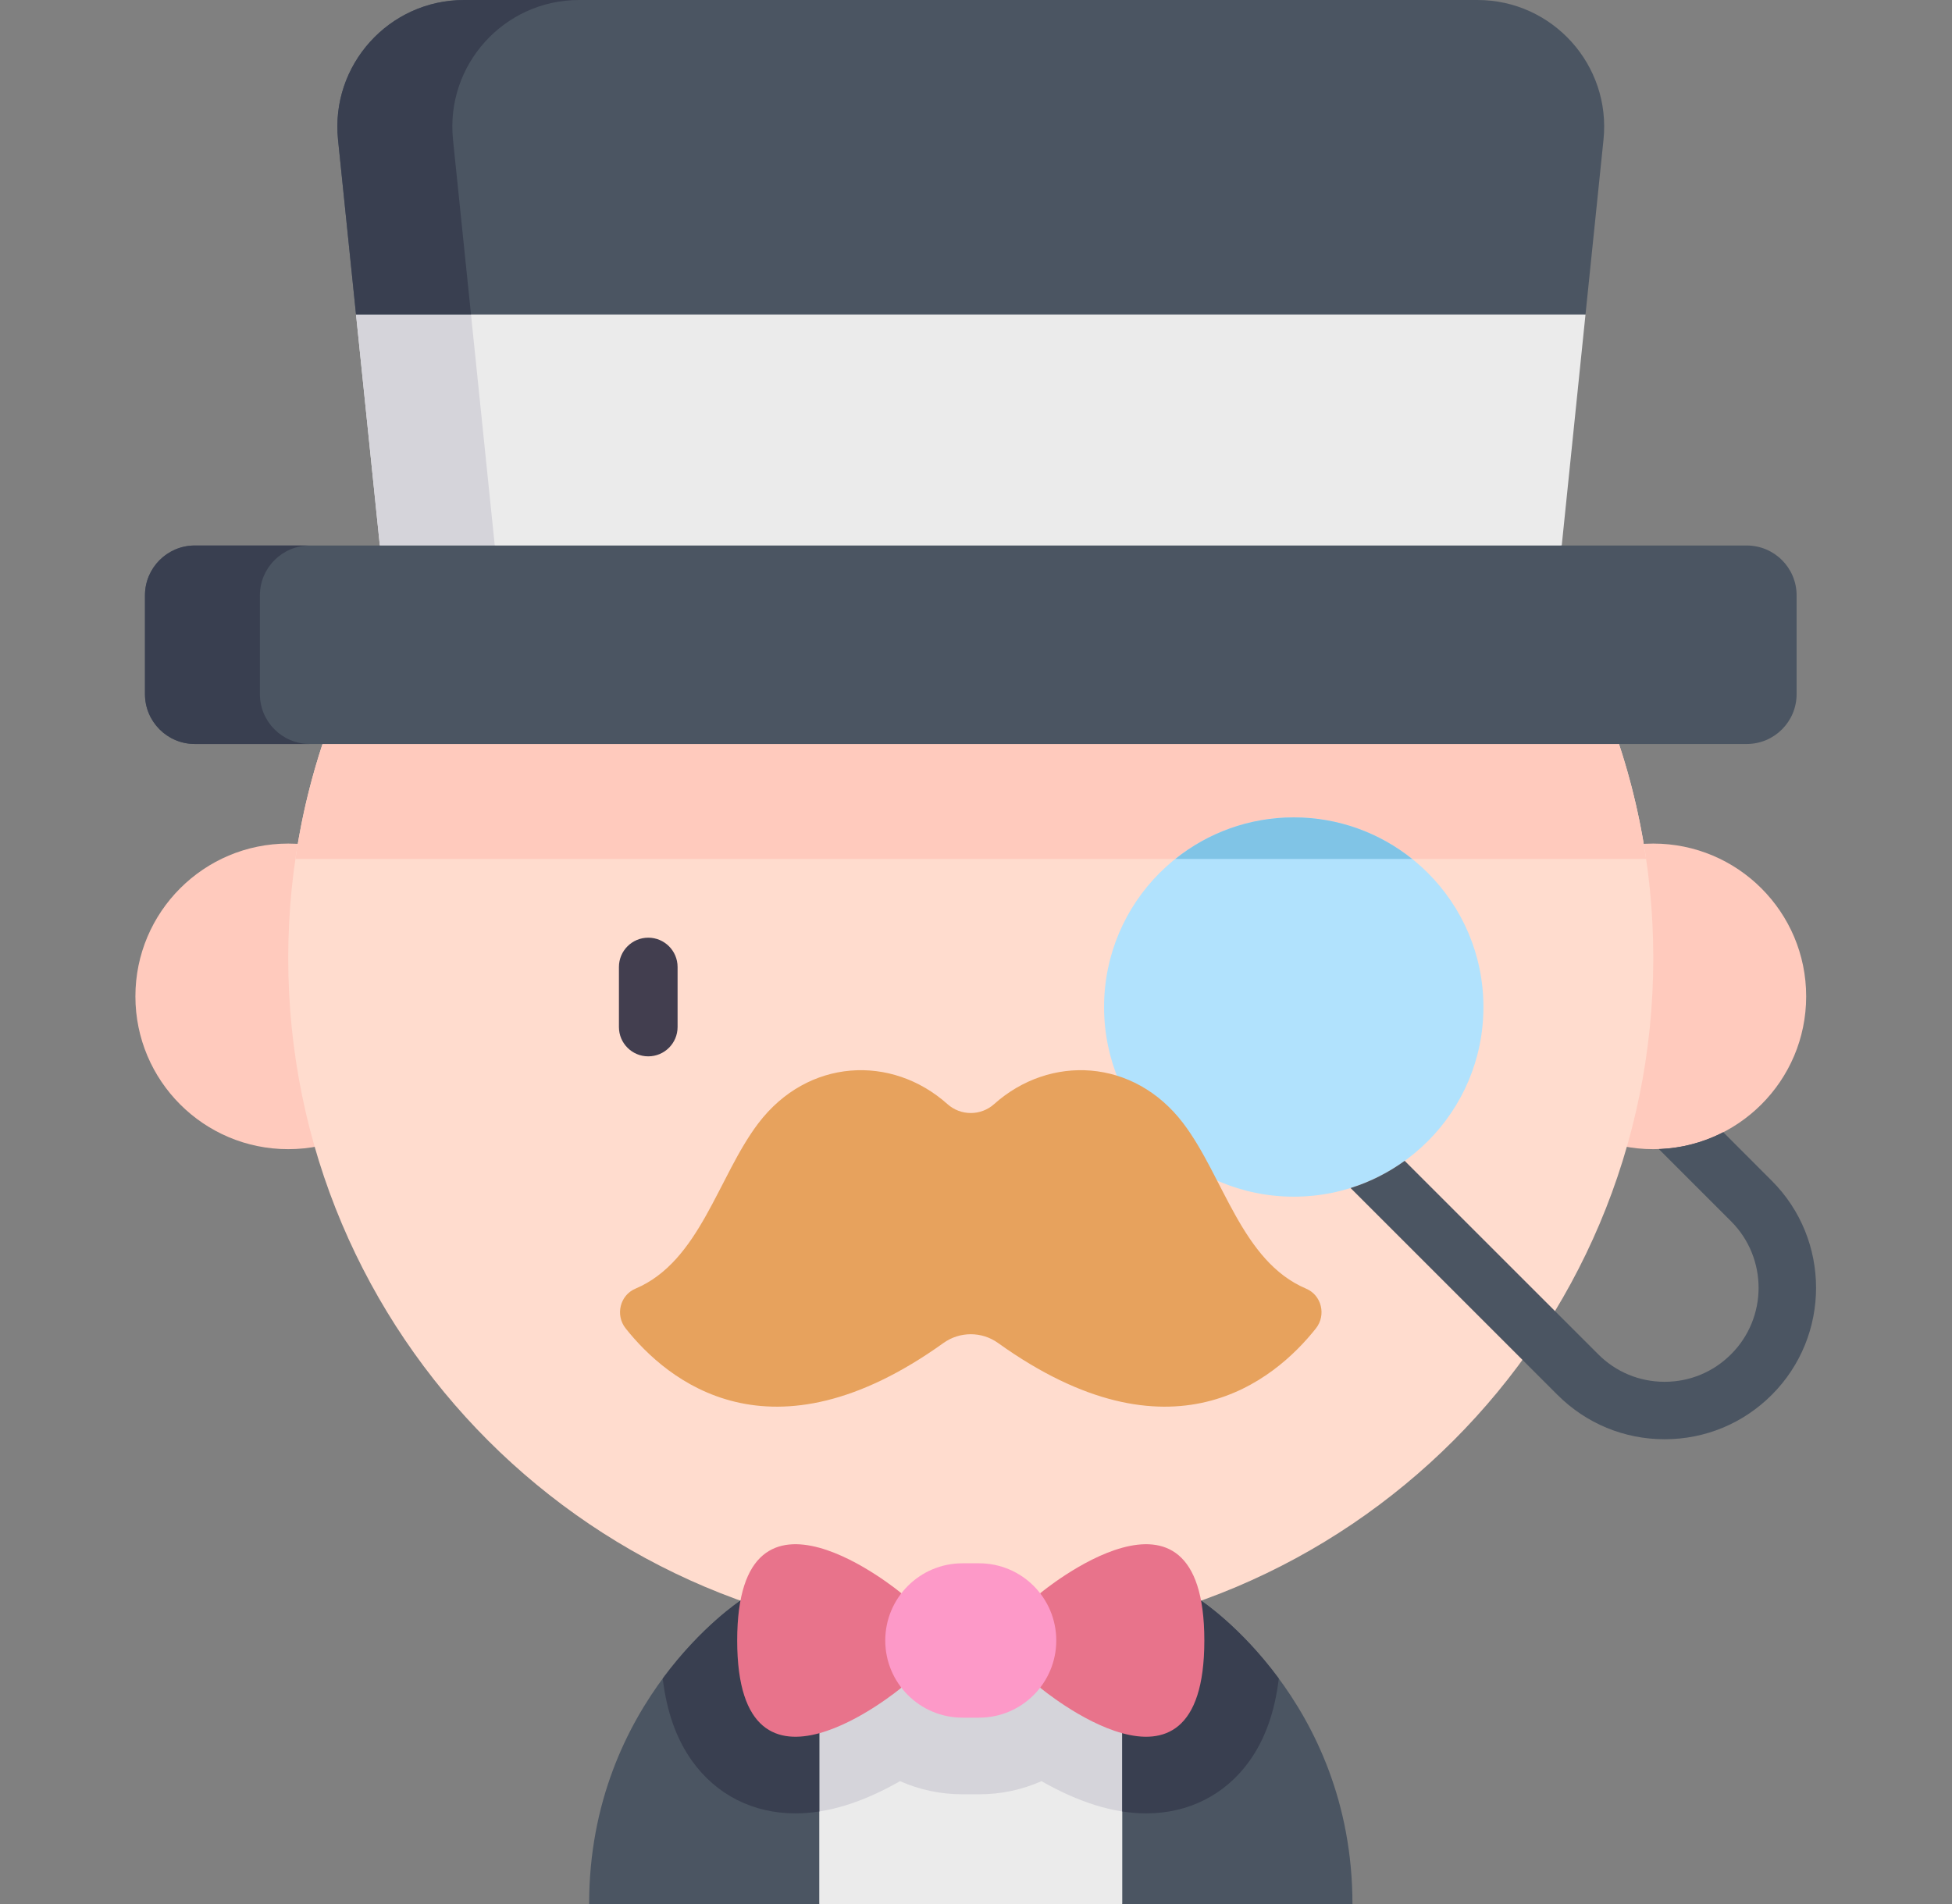 <svg width="41" height="40" viewBox="0 0 41 40" fill="none" xmlns="http://www.w3.org/2000/svg">
<rect x="0" y="0" width="41" height="40" fill="#808080" stroke="none"/>
<path d="M23.572 33.626L25.989 36.813L23.572 40H17.208L14.791 36.813L17.208 33.626H23.572Z" fill="#EBEBEB"/>
<path d="M23.572 33.626H17.208L14.791 36.813L15.588 37.863C15.928 38.016 16.305 38.096 16.708 38.096C17.381 38.096 18.119 37.868 18.904 37.419C19.31 37.599 19.755 37.695 20.216 37.695H20.565C21.025 37.695 21.47 37.599 21.876 37.419C22.661 37.868 23.399 38.096 24.073 38.096H24.073C24.475 38.096 24.852 38.016 25.192 37.863L25.989 36.813L23.572 33.626Z" fill="#D5D4DA"/>
<path d="M17.208 33.626V40H12.374C12.374 35.71 15.553 33.626 15.553 33.626H17.208Z" fill="#4B5562"/>
<path d="M28.407 40H23.572V33.626H25.227C25.227 33.626 28.407 35.71 28.407 40Z" fill="#4B5562"/>
<path d="M34.842 24.139L35.235 23.306L36.196 23.786L35.906 24.271L34.842 24.139Z" fill="#4B5562"/>
<path d="M37.937 20.932C37.937 22.705 36.499 24.142 34.726 24.142C32.953 24.142 31.516 22.705 31.516 20.932C31.516 19.159 32.953 17.722 34.726 17.722C36.499 17.722 37.937 19.159 37.937 20.932Z" fill="#FFCABD"/>
<path d="M9.264 20.932C9.264 22.705 7.827 24.142 6.054 24.142C4.281 24.142 2.844 22.705 2.844 20.932C2.844 19.159 4.281 17.722 6.054 17.722C7.827 17.722 9.264 19.159 9.264 20.932Z" fill="#FFCABD"/>
<path d="M34.726 20.128C34.726 28.045 28.308 34.464 20.39 34.464C12.473 34.464 6.054 28.045 6.054 20.128C6.054 12.21 12.473 5.792 20.39 5.792C28.308 5.792 34.726 12.21 34.726 20.128Z" fill="#FFDCCE"/>
<path d="M6.205 18.045H34.575C34.049 14.433 32.178 11.258 29.484 9.045H11.296C8.603 11.258 6.731 14.433 6.205 18.045Z" fill="#FFCABD"/>
<path d="M33.302 6.607L32.803 11.459L20.39 13.545L7.978 11.459L7.478 6.607L20.39 3.303L33.302 6.607Z" fill="#EBEBEB"/>
<path d="M10.392 11.459L9.893 6.607L21.597 3.612L20.39 3.303L7.478 6.607L7.978 11.459L20.39 13.545L21.597 13.342L10.392 11.459Z" fill="#D5D4DA"/>
<path d="M31.158 21.156C31.158 23.357 29.374 25.14 27.174 25.14C24.973 25.14 23.19 23.357 23.19 21.156C23.19 18.956 24.973 17.172 27.174 17.172C29.374 17.172 31.158 18.956 31.158 21.156Z" fill="#B1E2FD"/>
<path d="M26.243 36.996C26.572 36.536 26.776 35.965 26.86 35.263C26.052 34.167 25.227 33.626 25.227 33.626H23.572V38.056C23.742 38.082 23.91 38.096 24.073 38.096H24.073C24.965 38.096 25.736 37.705 26.243 36.996Z" fill="#393F50"/>
<path d="M17.208 33.626H15.553C15.553 33.626 14.729 34.166 13.92 35.263C14.004 35.965 14.208 36.536 14.537 36.995C15.045 37.705 15.816 38.096 16.707 38.096C16.871 38.096 17.038 38.082 17.209 38.056V33.626H17.208Z" fill="#393F50"/>
<path d="M27.174 17.172C26.233 17.172 25.368 17.499 24.687 18.045H29.661C28.979 17.499 28.115 17.172 27.174 17.172Z" fill="#80C4E6"/>
<path d="M36.688 11.46H4.092C3.514 11.46 3.045 11.929 3.045 12.507V14.583C3.045 15.161 3.514 15.63 4.092 15.63H36.688C37.267 15.63 37.736 15.161 37.736 14.583V12.507C37.736 11.929 37.267 11.46 36.688 11.46Z" fill="#4B5562"/>
<path d="M5.459 14.583V12.507C5.459 11.929 5.928 11.46 6.507 11.46H4.092C3.514 11.46 3.045 11.929 3.045 12.507V14.583C3.045 15.161 3.514 15.63 4.092 15.63H6.507C5.928 15.63 5.459 15.161 5.459 14.583Z" fill="#393F50"/>
<path d="M33.68 2.935L33.302 6.607H7.478L7.1 2.935C6.939 1.366 8.171 0 9.749 0H31.032C32.61 0 33.842 1.366 33.68 2.935Z" fill="#4B5562"/>
<path d="M12.163 0H9.749C8.171 0 6.939 1.366 7.1 2.935L7.478 6.607H9.893L9.515 2.935C9.353 1.366 10.585 0 12.163 0Z" fill="#393F50"/>
<path d="M27.433 27.072C26.078 26.498 25.702 24.715 24.852 23.597C23.815 22.233 22.053 22.148 20.881 23.195C20.602 23.445 20.179 23.445 19.9 23.195C18.728 22.148 16.966 22.233 15.929 23.597C15.079 24.715 14.703 26.498 13.348 27.072C13.02 27.21 12.92 27.629 13.142 27.908C14.013 29.006 16.181 30.819 19.815 28.215C20.159 27.968 20.622 27.968 20.965 28.215C24.599 30.819 26.768 29.006 27.639 27.908C27.86 27.629 27.761 27.21 27.433 27.072Z" fill="#E7A25D"/>
<path d="M37.214 24.805L36.196 23.786C35.788 23.997 35.328 24.122 34.842 24.14L36.36 25.658C37.13 26.428 37.13 27.681 36.36 28.45C35.987 28.824 35.492 29.029 34.964 29.029C34.437 29.029 33.941 28.824 33.568 28.45L29.504 24.387C29.162 24.634 28.78 24.829 28.368 24.958L32.714 29.304C33.315 29.905 34.114 30.236 34.964 30.236C35.814 30.236 36.613 29.905 37.214 29.304C38.455 28.064 38.455 26.045 37.214 24.805Z" fill="#4B5562"/>
<path d="M21.848 35.455C21.848 35.455 25.296 38.337 25.296 34.464C25.296 30.59 21.848 33.472 21.848 33.472V35.455Z" fill="#E8738B"/>
<path d="M18.933 35.455C18.933 35.455 15.484 38.337 15.484 34.464C15.484 30.59 18.933 33.472 18.933 33.472V35.455Z" fill="#E8738B"/>
<path d="M20.565 32.842H20.216C19.32 32.842 18.594 33.568 18.594 34.464C18.594 35.359 19.32 36.085 20.216 36.085H20.565C21.46 36.085 22.186 35.359 22.186 34.464C22.186 33.568 21.46 32.842 20.565 32.842Z" fill="#FD99C8"/>
<path d="M13.616 22.192C13.276 22.192 13 21.917 13 21.576V20.315C13 19.975 13.276 19.699 13.616 19.699C13.956 19.699 14.232 19.975 14.232 20.315V21.576C14.232 21.916 13.956 22.192 13.616 22.192Z" fill="#423E4F"/>
</svg>
